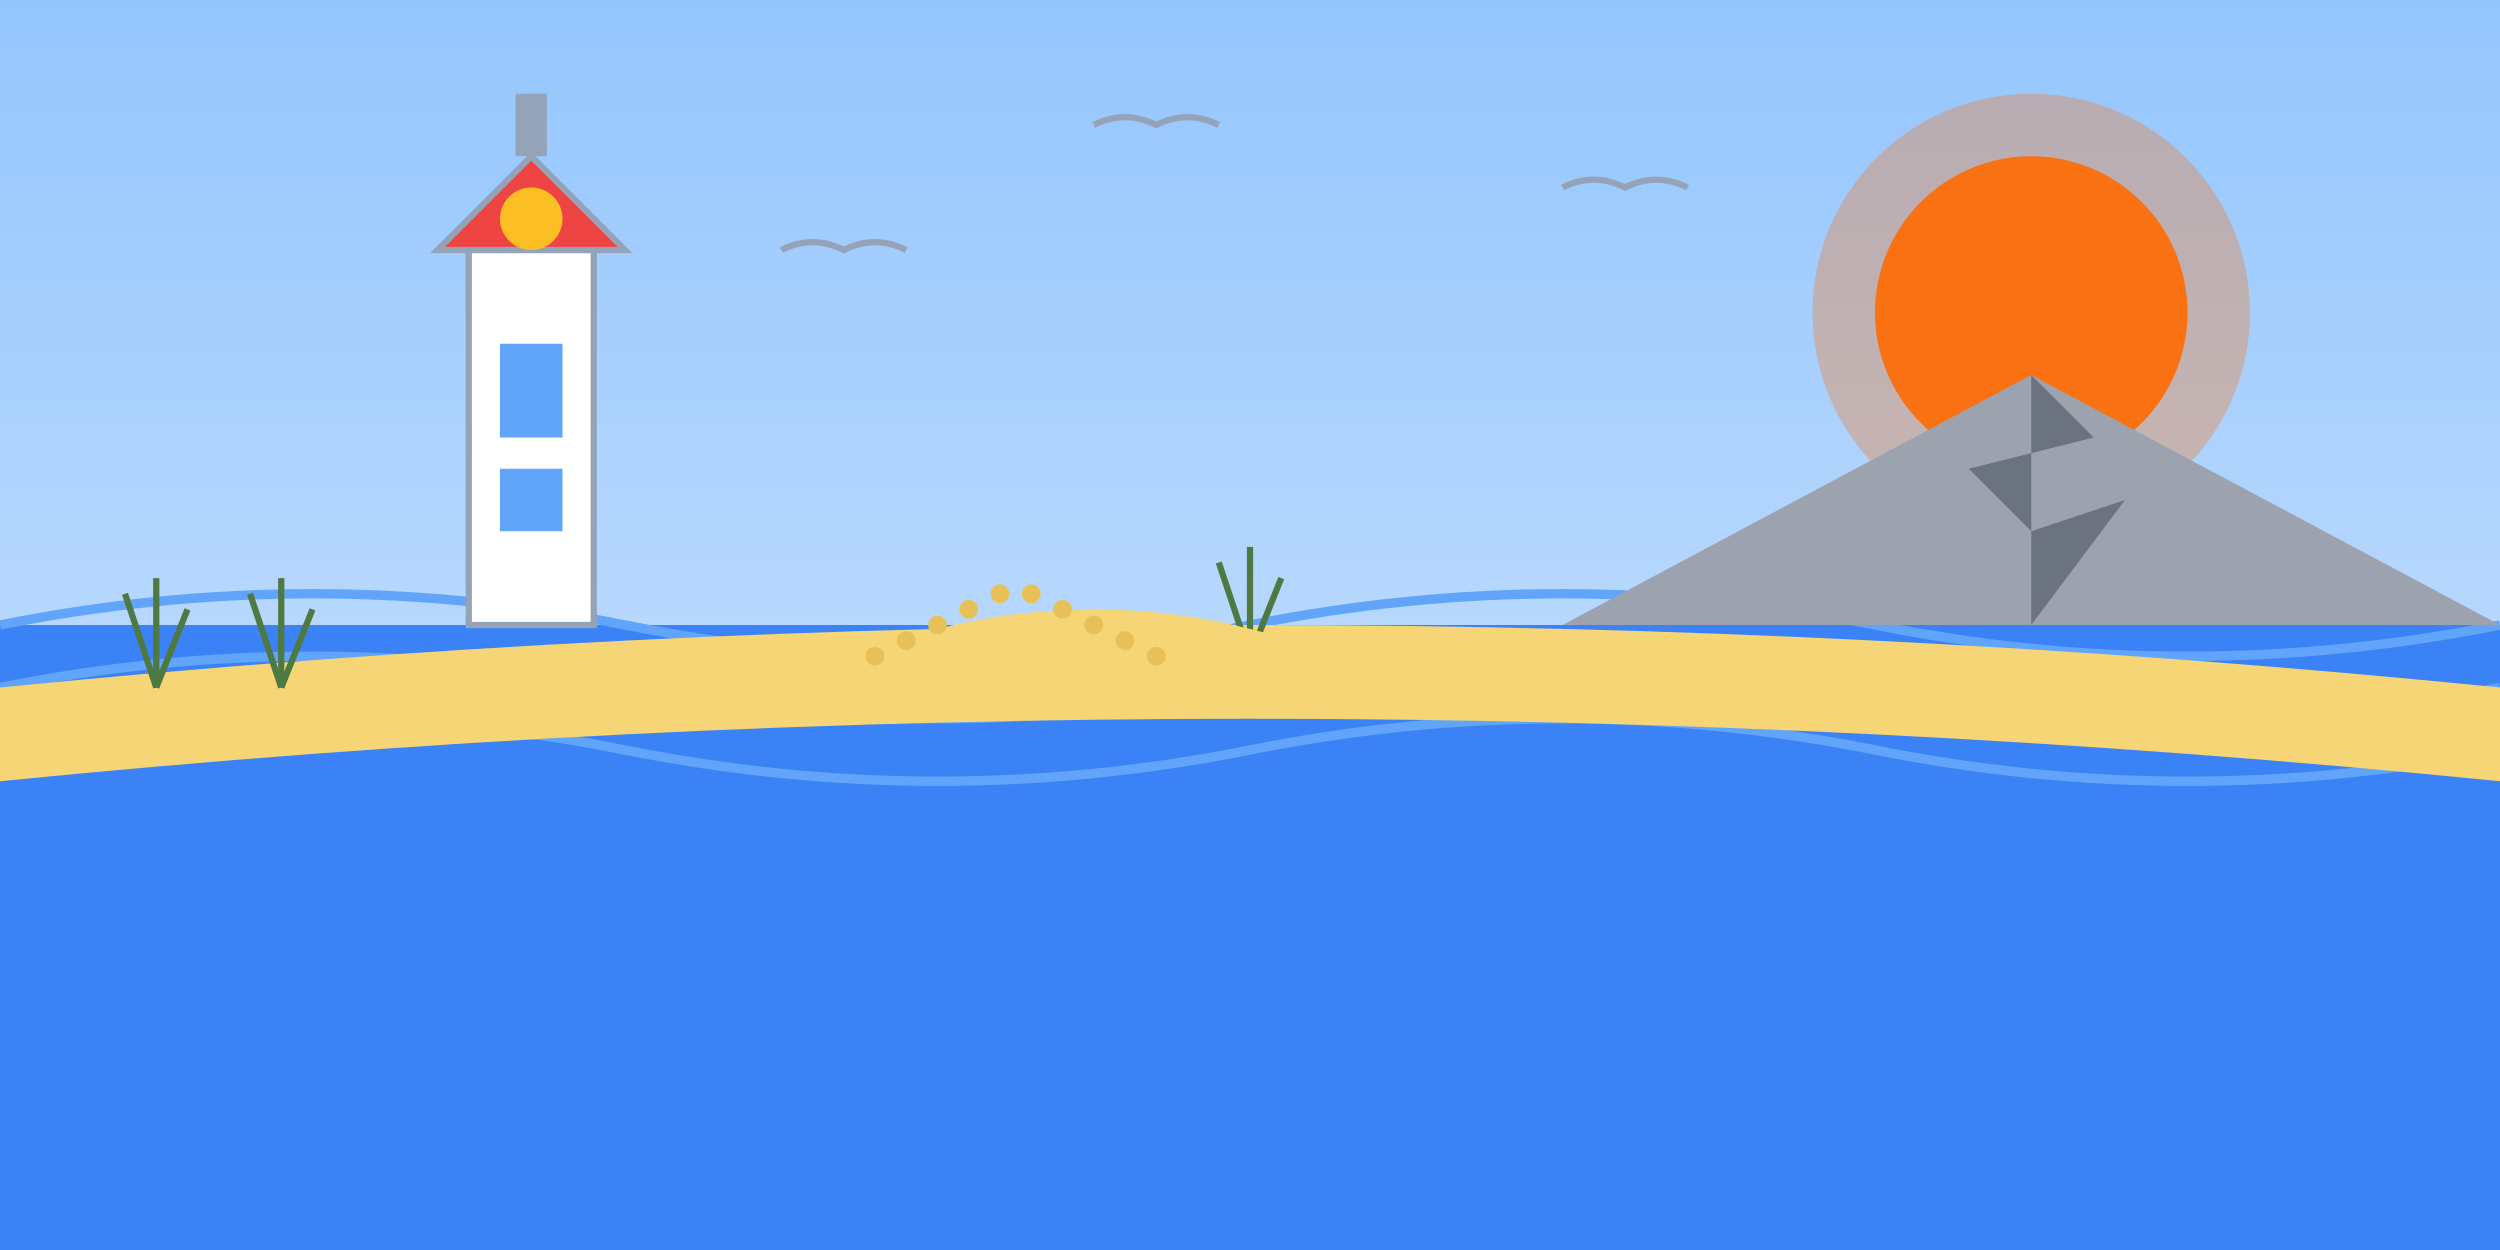 <svg xmlns="http://www.w3.org/2000/svg" viewBox="0 0 800 400" width="800" height="400">
  <rect x="0" y="0" width="800" height="400" fill="#333333" stroke="none"/>
  <!-- Sky background with gradient -->
  <defs>
    <linearGradient id="skyGradient" x1="0%" y1="0%" x2="0%" y2="100%">
      <stop offset="0%" stop-color="#93C5FD" />
      <stop offset="100%" stop-color="#DBEAFE" />
    </linearGradient>
  </defs>
  <rect width="800" height="400" fill="url(#skyGradient)" />
  
  <!-- Sea -->
  <rect x="0" y="200" width="800" height="200" fill="#3B82F6" />
  
  <!-- Waves -->
  <path d="M0,200 Q100,180 200,200 T400,200 T600,200 T800,200" fill="none" stroke="#60A5FA" stroke-width="3" />
  <path d="M0,220 Q100,200 200,220 T400,220 T600,220 T800,220" fill="none" stroke="#60A5FA" stroke-width="3" />
  <path d="M0,240 Q100,220 200,240 T400,240 T600,240 T800,240" fill="none" stroke="#60A5FA" stroke-width="3" />
  
  <!-- Beach -->
  <path d="M0,220 Q400,180 800,220 L800,250 Q400,210 0,250 Z" fill="#F5D576" />
  
  <!-- Sun -->
  <circle cx="650" cy="100" r="50" fill="#FF6B00" opacity="0.9" />
  <circle cx="650" cy="100" r="70" fill="#FF6B00" opacity="0.3" />
  
  <!-- Lighthouse -->
  <rect x="150" y="80" width="40" height="120" fill="white" stroke="#94A3B8" stroke-width="2" />
  <polygon points="140,80 200,80 170,50" fill="#EF4444" stroke="#94A3B8" stroke-width="2" />
  <rect x="165" y="30" width="10" height="20" fill="#94A3B8" />
  <circle cx="170" cy="70" r="10" fill="#FBBF24" />
  <rect x="160" y="110" width="20" height="30" fill="#60A5FA" />
  <rect x="160" y="150" width="20" height="20" fill="#60A5FA" />
  
  <!-- Cliffs -->
  <path d="M500,200 L650,120 L800,200" fill="#9CA3AF" />
  <path d="M650,120 L670,140 L630,150 L650,170 L680,160 L650,200" fill="#6B7280" />
  
  <!-- Beach grasses -->
  <line x1="50" y1="220" x2="40" y2="190" stroke="#4F7942" stroke-width="2" />
  <line x1="50" y1="220" x2="50" y2="185" stroke="#4F7942" stroke-width="2" />
  <line x1="50" y1="220" x2="60" y2="195" stroke="#4F7942" stroke-width="2" />
  
  <line x1="90" y1="220" x2="80" y2="190" stroke="#4F7942" stroke-width="2" />
  <line x1="90" y1="220" x2="90" y2="185" stroke="#4F7942" stroke-width="2" />
  <line x1="90" y1="220" x2="100" y2="195" stroke="#4F7942" stroke-width="2" />
  
  <line x1="400" y1="210" x2="390" y2="180" stroke="#4F7942" stroke-width="2" />
  <line x1="400" y1="210" x2="400" y2="175" stroke="#4F7942" stroke-width="2" />
  <line x1="400" y1="210" x2="410" y2="185" stroke="#4F7942" stroke-width="2" />
  
  <!-- Sand dune -->
  <path d="M250,220 Q350,170 450,220" fill="#F5D576" />
  
  <!-- Footprints on the beach -->
  <circle cx="280" cy="210" r="3" fill="#E7C157" />
  <circle cx="290" cy="205" r="3" fill="#E7C157" />
  <circle cx="300" cy="200" r="3" fill="#E7C157" />
  <circle cx="310" cy="195" r="3" fill="#E7C157" />
  <circle cx="320" cy="190" r="3" fill="#E7C157" />
  <circle cx="330" cy="190" r="3" fill="#E7C157" />
  <circle cx="340" cy="195" r="3" fill="#E7C157" />
  <circle cx="350" cy="200" r="3" fill="#E7C157" />
  <circle cx="360" cy="205" r="3" fill="#E7C157" />
  <circle cx="370" cy="210" r="3" fill="#E7C157" />
  
  <!-- Seagulls -->
  <path d="M250,80 Q260,75 270,80 Q280,75 290,80" fill="none" stroke="#94A3B8" stroke-width="2" />
  <path d="M500,60 Q510,55 520,60 Q530,55 540,60" fill="none" stroke="#94A3B8" stroke-width="2" />
  <path d="M350,40 Q360,35 370,40 Q380,35 390,40" fill="none" stroke="#94A3B8" stroke-width="2" />
</svg>
